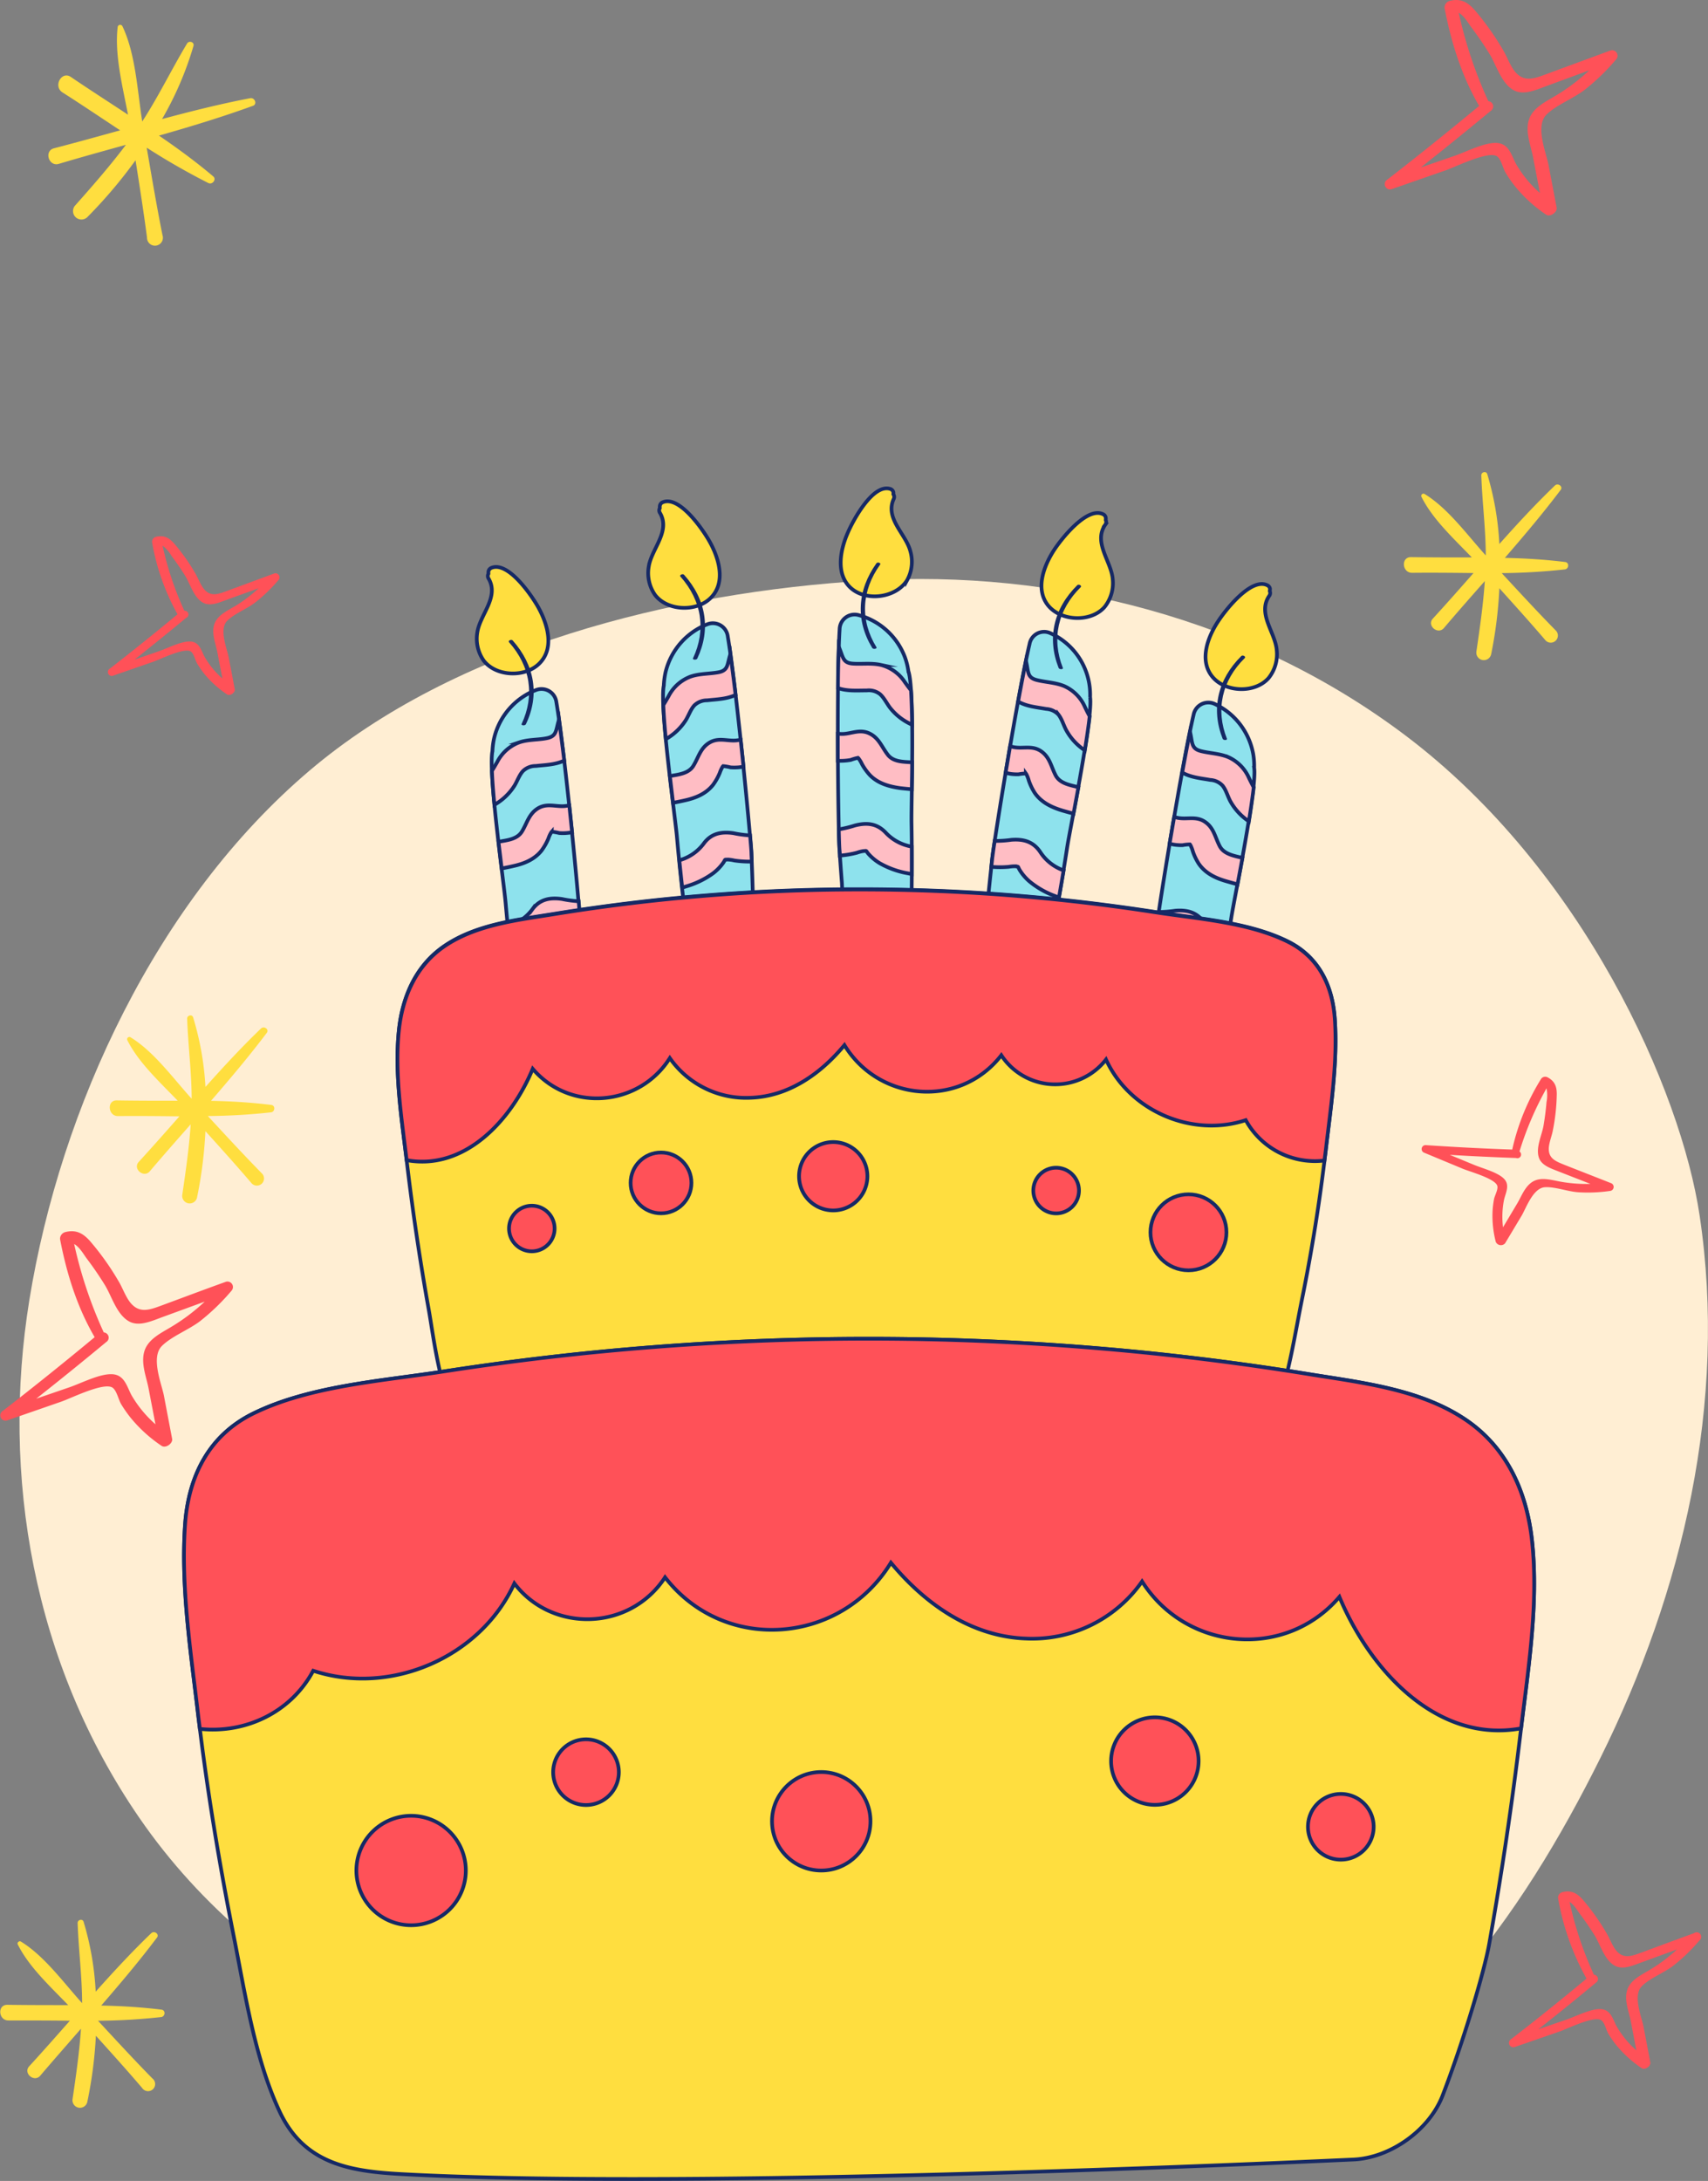 <?xml version="1.0" encoding="UTF-8"?> <svg xmlns="http://www.w3.org/2000/svg" id="Layer_1" data-name="Layer 1" viewBox="0 0 461.71 589.5"><rect x="0" y="0" width="461.71" height="589.5" fill="#808080" stroke="none"/> <defs> <style>.cls-1{fill:#ffeed3;}.cls-2,.cls-8{fill:#ff5158;}.cls-3,.cls-6{fill:#ffde3f;}.cls-4{fill:#8ee2ed;}.cls-4,.cls-5,.cls-6,.cls-8{stroke:#162965;stroke-miterlimit:10;}.cls-5{fill:#ffbdc4;}.cls-7{fill:#162965;}</style> </defs> <title>circle_1-02</title> <path class="cls-1" d="M527.52,332.52c-5-33.66-31.41-93.39-79.43-129.66-42.15-31.84-94.78-45-145.69-41.93C249.72,164.05,190.94,179,151.74,212.3c-41.32,35.09-67.27,91-75.72,143.06-7.69,47.42.94,98.11,29.67,139.91,33.45,48.65,89.2,71.83,146.2,84.71,48.5,10.95,101.44,18.29,148.38,2.39,48.87-16.55,79.33-60.71,100.47-103.29C522.93,434.37,535.11,383.08,527.52,332.52Z" transform="translate(-68.08 -4)"></path> <path class="cls-2" d="M503.63,323.82c-4.07-1.61-8.16-3.2-12.24-4.81-2.46-1-4.54-1.66-4.64-4.27-.06-1.64.83-3.65,1.11-5.26a54,54,0,0,0,1.05-9.76c0-1.81-.41-3.42-2.44-4.5a1.38,1.38,0,0,0-1.75.32,61.36,61.36,0,0,0-7.85,19.18q-11.69-.41-23.4-1.2a1.06,1.06,0,0,0-.52,2l10.49,4.36c2,.84,9.07,2.74,9.42,4.76.17,1-.73,2.52-.92,3.52a25.13,25.13,0,0,0-.39,3.24,28,28,0,0,0,.88,8.3,1.53,1.53,0,0,0,2.5.37l4.5-7.51c1.18-2,3.06-7.47,6.28-7.66,2.69-.17,6.21,1.18,9,1.36a42,42,0,0,0,8.7-.37A1.09,1.09,0,0,0,503.63,323.82Zm-14.12-.5c-2.53-.5-5.12-1.2-7.22.15s-3,4.09-4.18,6l-3.73,6.26a23.27,23.27,0,0,1,.26-7.36c.37-1.82,1.72-4,0-5.76s-5.76-2.78-8.15-3.78L460,316.15q9,.54,17.91.85a1,1,0,0,0,.92-1.76,86.83,86.83,0,0,1,7.31-17.08,9.79,9.79,0,0,1,0,3.72q-.27,3.21-.81,6.37c-.44,2.58-2.11,5.83-1.29,8.54.67,2.22,3.23,3,5.49,3.9L498,324A39.19,39.19,0,0,1,489.51,323.32Z" transform="translate(-68.08 -4)"></path> <path class="cls-2" d="M142.11,159.05l-12.33,4.55c-2.49.92-4.5,1.78-6.31-.1-1.14-1.19-1.82-3.28-2.68-4.67a53,53,0,0,0-5.7-8c-1.22-1.34-2.58-2.28-4.81-1.74a1.4,1.4,0,0,0-1.1,1.41,61.28,61.28,0,0,0,6.89,19.54q-9,7.47-18.27,14.67a1.06,1.06,0,0,0,1,1.87l10.73-3.72c2.06-.72,8.6-4,10.2-2.71.8.63,1.13,2.37,1.66,3.23a25.76,25.76,0,0,0,1.86,2.69,28.11,28.11,0,0,0,6.18,5.61c.83.58,2.28-.49,2.11-1.39q-.81-4.29-1.64-8.6c-.43-2.27-2.68-7.61-.4-9.9,1.9-1.91,5.43-3.25,7.65-5a42.72,42.72,0,0,0,6.25-6.06A1.09,1.09,0,0,0,142.11,159.05Zm-10.88,9c-2.22,1.3-4.62,2.5-5.29,4.91s.45,5.07.88,7.27q.68,3.57,1.37,7.16a23.37,23.37,0,0,1-4.7-5.67c-.94-1.61-1.36-4.12-3.83-4.31s-6.15,1.75-8.59,2.6l-6.61,2.28q7-5.55,13.94-11.28a1,1,0,0,0-.48-1.92,85.88,85.88,0,0,1-5.9-17.62,9.52,9.52,0,0,1,2.43,2.81c1.3,1.71,2.51,3.48,3.64,5.29,1.39,2.22,2.31,5.76,4.71,7.24,2,1.21,4.41.1,6.7-.74L138,163A38.83,38.83,0,0,1,131.23,168.07Z" transform="translate(-68.08 -4)"></path> <path class="cls-2" d="M526,526.53q-6.9,2.52-13.78,5.08c-2.77,1-5,2-7-.12-1.27-1.32-2-3.66-3-5.21a60.35,60.35,0,0,0-6.37-8.92c-1.36-1.49-2.88-2.55-5.38-1.94a1.57,1.57,0,0,0-1.22,1.57,68.58,68.58,0,0,0,7.7,21.82q-10,8.34-20.4,16.37a1.18,1.18,0,0,0,1.08,2.09l12-4.15c2.3-.8,9.6-4.46,11.39-3,.88.71,1.26,2.64,1.84,3.61a29.27,29.27,0,0,0,2.09,3,31.56,31.56,0,0,0,6.89,6.27c.93.64,2.55-.56,2.36-1.56l-1.83-9.6c-.48-2.53-3-8.5-.45-11,2.12-2.13,6.06-3.63,8.54-5.56a47.13,47.13,0,0,0,7-6.77A1.21,1.21,0,0,0,526,526.53ZM513.8,536.59c-2.48,1.46-5.16,2.8-5.91,5.48s.51,5.66,1,8.12l1.53,8a25.82,25.82,0,0,1-5.24-6.33c-1.05-1.79-1.52-4.59-4.27-4.8s-6.87,2-9.6,2.9l-7.38,2.54q7.88-6.19,15.56-12.59a1.16,1.16,0,0,0-.54-2.15,96.67,96.67,0,0,1-6.58-19.66c1.23.7,2.14,2.37,2.72,3.13,1.44,1.91,2.79,3.89,4.06,5.91,1.54,2.48,2.57,6.43,5.26,8.08,2.21,1.35,4.92.11,7.47-.82l9.52-3.48A43.35,43.35,0,0,1,513.8,536.59Z" transform="translate(-68.08 -4)"></path> <path class="cls-2" d="M503.25,17.71l-16.74,6.17c-3.37,1.25-6.1,2.42-8.56-.14-1.54-1.61-2.46-4.45-3.63-6.33a73.18,73.18,0,0,0-7.73-10.84c-1.66-1.82-3.51-3.1-6.54-2.35a1.87,1.87,0,0,0-1.48,1.9c1.77,9.28,4.63,18.43,9.35,26.51q-12.21,10.14-24.79,19.9a1.43,1.43,0,0,0,1.31,2.54L459,50c2.8-1,11.67-5.41,13.84-3.68,1.08.86,1.53,3.21,2.25,4.39a34.79,34.79,0,0,0,2.53,3.64A38.36,38.36,0,0,0,486,62c1.14.79,3.11-.67,2.88-1.89q-1.12-5.84-2.23-11.66c-.59-3.09-3.63-10.34-.55-13.44,2.58-2.59,7.37-4.41,10.39-6.76A58.45,58.45,0,0,0,505,20,1.48,1.48,0,0,0,503.25,17.71ZM488.48,29.94c-3,1.78-6.27,3.4-7.17,6.66s.61,6.89,1.18,9.87l1.87,9.71A31.74,31.74,0,0,1,478,48.49c-1.27-2.18-1.84-5.58-5.19-5.84s-8.34,2.38-11.66,3.52l-9,3.1q9.57-7.55,18.91-15.3a1.42,1.42,0,0,0-.65-2.62,117.53,117.53,0,0,1-8-23.89c1.5.85,2.61,2.87,3.31,3.8q2.64,3.49,4.93,7.19c1.88,3,3.13,7.81,6.4,9.81,2.68,1.64,6,.14,9.08-1L497.7,23A52.54,52.54,0,0,1,488.48,29.94Z" transform="translate(-68.08 -4)"></path> <path class="cls-2" d="M129,350.51c-5.58,2-11.16,4.11-16.74,6.17-3.37,1.24-6.1,2.41-8.56-.15-1.55-1.6-2.46-4.45-3.63-6.33a72.52,72.52,0,0,0-7.74-10.84c-1.65-1.81-3.5-3.1-6.53-2.35a1.89,1.89,0,0,0-1.49,1.9c1.77,9.29,4.63,18.44,9.36,26.52q-12.21,10.14-24.79,19.9a1.43,1.43,0,0,0,1.31,2.54l14.56-5.05c2.8-1,11.67-5.41,13.84-3.68,1.08.86,1.53,3.21,2.24,4.4a34.67,34.67,0,0,0,2.53,3.63,38.39,38.39,0,0,0,8.38,7.62c1.14.79,3.11-.67,2.87-1.88l-2.22-11.67c-.59-3.09-3.64-10.33-.55-13.43,2.58-2.6,7.37-4.42,10.39-6.76a58.51,58.51,0,0,0,8.48-8.23A1.48,1.48,0,0,0,129,350.51Zm-14.77,12.23c-3,1.77-6.27,3.4-7.17,6.66s.61,6.88,1.18,9.86q.93,4.86,1.87,9.72a31.7,31.7,0,0,1-6.38-7.69c-1.27-2.19-1.84-5.59-5.19-5.84s-8.35,2.37-11.67,3.52l-9,3.09q9.55-7.53,18.91-15.3a1.41,1.41,0,0,0-.65-2.61,117,117,0,0,1-8-23.9c1.49.85,2.61,2.87,3.31,3.81q2.64,3.48,4.93,7.18c1.88,3,3.13,7.81,6.4,9.81,2.68,1.65,6,.14,9.08-1l11.57-4.23A52.59,52.59,0,0,1,114.22,362.74Z" transform="translate(-68.08 -4)"></path> <path class="cls-3" d="M112,67.55c-1.57-7.84-2.9-15.74-4.26-23.63a188,188,0,0,0,16.65,9.55c1.1.56,2.32-1,1.3-1.82-4.64-3.92-9.58-7.55-14.64-11,8.53-2.42,17-5,25.27-8,1.39-.33.73-2.36-.64-2.1-8,1.53-15.89,3.51-23.79,5.63a89.21,89.21,0,0,0,8.49-19.76c.3-1.06-1.2-1.54-1.73-.66-4.2,7-7.69,14.26-12.12,21.08-1.33-8.36-1.78-18.3-5.39-25.82a.69.69,0,0,0-1.24.21C99,18.71,101.2,27.23,102.68,35,97.5,31.58,92.29,28.24,87.23,24.8,84.71,23.09,82.37,27.35,85,29c5.18,3.3,10.35,6.79,15.56,10.23-6,1.65-11.93,3.31-17.88,4.85-2.74.7-1.46,5,1.27,4.22,6-1.79,12.08-3.47,18.17-5.16-4.31,5.73-9,11.08-13.79,16.48a2.28,2.28,0,0,0,3.33,3.1,130.08,130.08,0,0,0,13.06-15.4c1.1,7,2.19,13.92,3.1,20.9A2.15,2.15,0,1,0,112,67.55Z" transform="translate(-68.08 -4)"></path> <path class="cls-3" d="M138.94,321.23c-5-5.09-9.83-10.34-14.68-15.57a169.48,169.48,0,0,0,17.07-1c1.1-.12,1.26-1.84.09-2-5.37-.67-10.83-1-16.3-1.11,5.18-6,10.27-12,15-18.28.88-.93-.6-2.12-1.5-1.26-5.2,5-10.15,10.36-15,15.78A79.38,79.38,0,0,0,120.29,279c-.29-.94-1.65-.57-1.62.35.26,7.23,1.2,14.38,1.22,21.63-5.07-5.59-10.24-12.79-16.59-16.65a.62.62,0,0,0-.83.76c3,6.06,8.77,11.35,13.65,16.43-5.53,0-11,0-16.49-.09-2.72-.05-2.39,4.27.36,4.24,5.48-.05,11,0,16.59.07-3.65,4.14-7.29,8.27-11,12.32-1.7,1.86,1.37,4.46,3,2.53,3.61-4.26,7.33-8.47,11.05-12.69-.43,6.37-1.34,12.66-2.27,19a2,2,0,0,0,4,.7,116.36,116.36,0,0,0,2.25-17.85c4.21,4.65,8.41,9.32,12.49,14.09A1.92,1.92,0,1,0,138.94,321.23Z" transform="translate(-68.08 -4)"></path> <path class="cls-3" d="M488.7,174.48c-5-5.09-9.83-10.34-14.68-15.57a169.31,169.31,0,0,0,17.07-1c1.1-.13,1.27-1.85.09-2-5.37-.67-10.82-1-16.3-1.12,5.18-6,10.28-12,15-18.27.88-.93-.6-2.12-1.49-1.27-5.21,5-10.16,10.36-15,15.79a79.46,79.46,0,0,0-3.27-18.89c-.29-.93-1.65-.56-1.61.35.25,7.24,1.19,14.39,1.21,21.64-5.06-5.59-10.24-12.8-16.59-16.65a.6.6,0,0,0-.82.75c3,6.07,8.76,11.36,13.64,16.43-5.53,0-11,0-16.49-.08-2.71,0-2.39,4.26.36,4.24,5.48-.06,11,0,16.59.06-3.65,4.14-7.29,8.28-11,12.32-1.71,1.86,1.36,4.47,3,2.54,3.61-4.26,7.33-8.47,11.05-12.69-.43,6.37-1.34,12.66-2.27,19a2,2,0,0,0,4,.69A116.2,116.2,0,0,0,473.39,163c4.2,4.66,8.41,9.32,12.48,14.09A1.92,1.92,0,1,0,488.7,174.48Z" transform="translate(-68.08 -4)"></path> <path class="cls-3" d="M109.26,565.78c-5-5.1-9.83-10.35-14.68-15.58a166.43,166.43,0,0,0,17.07-1c1.1-.13,1.27-1.85.09-2-5.37-.67-10.82-1-16.3-1.11,5.19-6,10.28-12,15-18.28.88-.92-.6-2.12-1.49-1.26-5.21,5-10.16,10.36-15,15.78a79.38,79.38,0,0,0-3.27-18.88c-.29-.93-1.64-.57-1.61.35.25,7.23,1.19,14.38,1.21,21.64-5.06-5.6-10.24-12.8-16.58-16.66-.44-.26-1.06.31-.83.76,3,6.07,8.76,11.36,13.64,16.43-5.52,0-11,0-16.49-.08-2.71,0-2.38,4.26.36,4.23,5.48,0,11,0,16.59.07-3.65,4.14-7.29,8.28-11,12.32-1.7,1.86,1.36,4.47,3,2.53,3.61-4.25,7.33-8.46,11-12.69-.43,6.38-1.34,12.67-2.27,19a2,2,0,0,0,4,.69A116.2,116.2,0,0,0,94,554.25c4.2,4.66,8.41,9.32,12.48,14.09A1.92,1.92,0,1,0,109.26,565.78Z" transform="translate(-68.08 -4)"></path> <path class="cls-4" d="M295,233.29c.19,3.15.42,6.3.67,9.45a68,68,0,0,0,.83,8.31c.63,3,2.74,6,5.46,6.89a3.64,3.64,0,0,0,1,.77,7.39,7.39,0,0,0,9-1.6c2.37-2.58,2.46-6.18,2.52-9.48q.18-10.62,0-21.26c-.1-5.22.92-35.73-.84-40.94a19,19,0,0,0-.86-3.56,18.54,18.54,0,0,0-12.66-11.63,4.05,4.05,0,0,0-5.07,3.85C294.2,187.76,294.64,227.24,295,233.29Z" transform="translate(-68.08 -4)"></path> <path class="cls-5" d="M299.19,227.12c3.2-.82,5.92-.57,8.28,1.9a12.42,12.42,0,0,0,6.82,3.77l.25.06q0,3.71,0,7.42l-1-.21a23.63,23.63,0,0,1-7.62-2.72,13.08,13.08,0,0,1-3.11-2.58c-.79-.93-.26-.78-1.37-.72a10,10,0,0,0-1.69.44,25.88,25.88,0,0,1-4.63.78c0-.66-.09-1.31-.13-2-.05-.95-.11-2.72-.17-5.08A32.16,32.16,0,0,0,299.19,227.12Z" transform="translate(-68.08 -4)"></path> <path class="cls-5" d="M314.64,199.89a15.46,15.46,0,0,1-5.87-4.47c-.94-1.18-1.67-2.8-2.81-3.8a4.88,4.88,0,0,0-3.55-1c-2.6,0-5.33.24-7.81-.64,0-4.12.12-8,.22-11.15.14.3.26.62.38.93.79,2.06.92,3.42,3.34,3.61s5-.22,7.59.34a11,11,0,0,1,6.54,4.65c.58.8,1.11,1.54,1.67,2.21C314.51,193.2,314.6,196.43,314.64,199.89Z" transform="translate(-68.08 -4)"></path> <path class="cls-5" d="M303.29,213.57a15.68,15.68,0,0,1-2.18-3,8.47,8.47,0,0,0-.95-1.59l-.16-.14a12.09,12.09,0,0,0-1.93.56,14.64,14.64,0,0,1-2,.23,12.75,12.75,0,0,1-1.51,0c0-2.4,0-4.86,0-7.32l.12,0c2.93.48,5.4-1.47,8.37-.09,2.62,1.22,3.35,3.63,5,5.76,1.5,2,4.27,1.92,6.6,2.08,0,2.56-.06,5-.09,7.28-1.05-.1-2.1-.19-3.17-.32C308.39,216.59,305.47,215.77,303.29,213.57Z" transform="translate(-68.08 -4)"></path> <path class="cls-6" d="M298.31,163.13c4.22,3.51,12.09,2.4,15-2.34a10.24,10.24,0,0,0,.86-7.8c-1.21-4.68-6.94-8.84-4.49-14.14a1.26,1.26,0,0,0-.11-1.26,2.34,2.34,0,0,0,0-.57,1.23,1.23,0,0,0-.88-.88c-4.66-1.42-10,8.5-11.43,11.85C295.21,152.63,293.84,159.4,298.31,163.13Z" transform="translate(-68.08 -4)"></path> <path class="cls-7" d="M305,156.25c.31-.43,1.33-.07,1,.36-5.09,7.11-5.43,15.12-1,22.32.27.44-.87.65-1.13.21C299.34,171.75,299.78,163.55,305,156.25Z" transform="translate(-68.08 -4)"></path> <path class="cls-4" d="M336.27,236.36q-.52,4.71-1,9.42a68.48,68.48,0,0,0-.6,8.33c.1,3.08,1.67,6.36,4.2,7.72a3.6,3.6,0,0,0,.86.94,7.39,7.39,0,0,0,9.13,0c2.78-2.13,3.49-5.67,4.11-8.91q2-10.44,3.61-20.95c.8-5.16,7-35.05,6.18-40.48a18.27,18.27,0,0,0-10.73-17.28,4,4,0,0,0-5.64,2.93C343.27,191.36,336.94,230.34,336.27,236.36Z" transform="translate(-68.08 -4)"></path> <path class="cls-5" d="M341.45,231c3.29-.26,5.93.46,7.83,3.29a12.43,12.43,0,0,0,6.08,4.89l.24.09q-.62,3.66-1.26,7.32l-1-.37a23.83,23.83,0,0,1-7-4,13.25,13.25,0,0,1-2.62-3.07c-.62-1.06-.12-.82-1.23-1a10.11,10.11,0,0,0-1.73.15,27.34,27.34,0,0,1-4.7,0l.21-2c.11-1,.35-2.7.7-5A30.11,30.11,0,0,0,341.45,231Z" transform="translate(-68.08 -4)"></path> <path class="cls-5" d="M361.33,206.81a15.39,15.39,0,0,1-5-5.41c-.73-1.32-1.16-3-2.11-4.22a4.92,4.92,0,0,0-3.34-1.56c-2.56-.46-5.29-.67-7.58-2,.75-4.06,1.47-7.81,2.12-10.95.08.32.15.65.22,1,.42,2.17.31,3.52,2.66,4.13s5,.65,7.42,1.63a11,11,0,0,1,5.66,5.71c.43.88.82,1.7,1.26,2.46C362.35,200.2,361.88,203.39,361.33,206.81Z" transform="translate(-68.08 -4)"></path> <path class="cls-5" d="M347.81,218.34a15.39,15.39,0,0,1-1.62-3.37,8.64,8.64,0,0,0-.68-1.73l-.12-.17a13.75,13.75,0,0,0-2,.22,13.34,13.34,0,0,1-2-.1c-.48-.07-1-.18-1.47-.3l1.22-7.22.13.05c2.79,1,5.56-.52,8.25,1.34,2.38,1.65,2.69,4.16,3.93,6.53,1.15,2.19,3.89,2.62,6.15,3.18-.46,2.52-.91,5-1.33,7.16-1-.28-2-.54-3.07-.86C352.32,222.19,349.58,220.89,347.81,218.34Z" transform="translate(-68.08 -4)"></path> <path class="cls-6" d="M351.53,167.8c3.56,4.17,11.51,4.43,15.15.26a10.32,10.32,0,0,0,2.19-7.54c-.4-4.82-5.34-9.9-2-14.71a1.23,1.23,0,0,0,.11-1.26A2.13,2.13,0,0,0,367,144a1.24,1.24,0,0,0-.71-1c-4.35-2.19-11.31,6.67-13.3,9.72C350.27,156.93,347.76,163.36,351.53,167.8Z" transform="translate(-68.08 -4)"></path> <path class="cls-7" d="M359.29,162.17c.38-.38,1.33.15.95.52-6.23,6.14-7.94,14-4.85,21.82.19.48-1,.49-1.15,0C351.07,176.47,352.91,168.46,359.29,162.17Z" transform="translate(-68.08 -4)"></path> <path class="cls-4" d="M380.62,255.51c-.35,3.14-.67,6.29-1,9.43a68.35,68.35,0,0,0-.61,8.33c.11,3.08,1.68,6.36,4.2,7.72a3.46,3.46,0,0,0,.87.93,7.38,7.38,0,0,0,9.13,0c2.77-2.13,3.48-5.66,4.1-8.9q2-10.44,3.62-21c.8-5.16,7-35.05,6.18-40.48a19.48,19.48,0,0,0-.25-3.66,18.56,18.56,0,0,0-10.48-13.63,4.06,4.06,0,0,0-5.65,2.94C387.61,210.52,381.29,249.5,380.62,255.51Z" transform="translate(-68.08 -4)"></path> <path class="cls-5" d="M385.79,250.15c3.3-.26,5.94.46,7.84,3.29a12.33,12.33,0,0,0,6.08,4.88l.23.1q-.6,3.66-1.26,7.32l-.95-.38a23.48,23.48,0,0,1-7-4,13.12,13.12,0,0,1-2.63-3.07c-.62-1.05-.12-.81-1.22-.94a9.3,9.3,0,0,0-1.74.15,26.27,26.27,0,0,1-4.69,0c.07-.65.13-1.31.21-2,.1-.94.35-2.69.7-5A30.07,30.07,0,0,0,385.79,250.15Z" transform="translate(-68.08 -4)"></path> <path class="cls-5" d="M405.68,226a15.59,15.59,0,0,1-5-5.41c-.72-1.33-1.16-3.05-2.11-4.23a4.89,4.89,0,0,0-3.34-1.55c-2.55-.46-5.29-.67-7.57-2,.74-4.05,1.46-7.8,2.11-10.94.09.32.16.65.22,1,.42,2.16.32,3.52,2.67,4.13s5,.64,7.42,1.63a11,11,0,0,1,5.65,5.71c.43.87.83,1.69,1.26,2.46C406.69,219.35,406.23,222.55,405.68,226Z" transform="translate(-68.08 -4)"></path> <path class="cls-5" d="M392.16,237.5a15.05,15.05,0,0,1-1.63-3.38,8.53,8.53,0,0,0-.67-1.72.92.92,0,0,0-.13-.17,12.49,12.49,0,0,0-2,.22,13.28,13.28,0,0,1-2-.11,11.42,11.42,0,0,1-1.48-.3c.4-2.36.81-4.78,1.23-7.21l.12,0c2.8,1,5.57-.53,8.26,1.34,2.38,1.65,2.68,4.15,3.93,6.53,1.14,2.19,3.88,2.62,6.15,3.18-.46,2.52-.92,5-1.34,7.16-1-.28-2-.55-3.06-.86C396.66,241.35,393.93,240.05,392.16,237.5Z" transform="translate(-68.08 -4)"></path> <path class="cls-6" d="M395.88,187c3.55,4.18,11.5,4.44,15.14.26a10.26,10.26,0,0,0,2.19-7.54c-.4-4.81-5.33-9.89-2-14.7a1.28,1.28,0,0,0,.11-1.26,3.7,3.7,0,0,0,.07-.56,1.25,1.25,0,0,0-.72-1c-4.35-2.2-11.31,6.67-13.29,9.72C394.61,176.08,392.1,182.52,395.88,187Z" transform="translate(-68.08 -4)"></path> <path class="cls-7" d="M403.64,181.32c.38-.37,1.32.16.95.53-6.23,6.14-7.94,14-4.85,21.81.18.48-1,.49-1.16,0C395.41,195.63,397.25,187.62,403.64,181.32Z" transform="translate(-68.08 -4)"></path> <path class="cls-4" d="M264.81,176a4.06,4.06,0,0,0-5.45-3.29A18.56,18.56,0,0,0,248,185.67a20.05,20.05,0,0,0-.48,3.63c-1.18,5.36,3.08,35.59,3.54,40.8q.93,10.59,2.25,21.14c.41,3.27.88,6.84,3.52,9.15A7.39,7.39,0,0,0,266,261a3.66,3.66,0,0,0,.92-.87c2.61-1.2,4.39-4.37,4.69-7.44a68.44,68.44,0,0,0-.06-8.35c-.09-3.15-.2-6.31-.35-9.47C270.87,228.85,267.09,189.54,264.81,176Z" transform="translate(-68.08 -4)"></path> <path class="cls-5" d="M266.34,229.2c-3.28-.47-6,.07-8,2.78a12.38,12.38,0,0,1-6.38,4.48l-.24.08c.24,2.46.51,4.92.78,7.38l1-.31a23.72,23.72,0,0,0,7.28-3.52,12.93,12.93,0,0,0,2.82-2.9c.69-1,.17-.8,1.28-.86a10.33,10.33,0,0,1,1.73.26,26.82,26.82,0,0,0,4.68.28c0-.66-.05-1.32-.08-2,0-.94-.17-2.71-.37-5.07A28.77,28.77,0,0,1,266.34,229.2Z" transform="translate(-68.08 -4)"></path> <path class="cls-5" d="M248.07,203.78a15.52,15.52,0,0,0,5.36-5.07c.81-1.27,1.35-3,2.38-4.08a4.88,4.88,0,0,1,3.43-1.33c2.58-.29,5.33-.33,7.69-1.47-.48-4.09-1-7.89-1.4-11.06-.1.31-.2.64-.29,1-.56,2.12-.54,3.49-2.92,3.94s-5.05.32-7.51,1.15a11,11,0,0,0-6,5.32c-.49.85-.94,1.64-1.42,2.38C247.48,197.12,247.73,200.34,248.07,203.78Z" transform="translate(-68.08 -4)"></path> <path class="cls-5" d="M260.81,216.17a15.44,15.44,0,0,0,1.84-3.27,8.55,8.55,0,0,1,.78-1.68l.14-.15a13.15,13.15,0,0,1,2,.35,14.82,14.82,0,0,0,2,0,11.12,11.12,0,0,0,1.49-.21c-.24-2.38-.5-4.82-.76-7.27l-.12,0c-2.86.79-5.52-.89-8.33.8-2.48,1.49-2.94,4-4.34,6.26-1.29,2.11-4.05,2.36-6.35,2.77.3,2.55.6,5,.87,7.24,1-.22,2.07-.41,3.12-.66C256.06,219.72,258.87,218.6,260.81,216.17Z" transform="translate(-68.08 -4)"></path> <path class="cls-6" d="M259.87,150.32c-1.78-3.18-8.15-12.47-12.64-10.56a1.24,1.24,0,0,0-.78,1,2.38,2.38,0,0,0,0,.57,1.24,1.24,0,0,0,0,1.26c3,5-2.26,9.76-3,14.55a10.27,10.27,0,0,0,1.7,7.66c3.36,4.4,11.31,4.67,15.13.73C264.43,161.31,262.34,154.72,259.87,150.32Z" transform="translate(-68.08 -4)"></path> <path class="cls-7" d="M253,159.36c-.36-.39-1.34.07-1,.47,5.81,6.53,7,14.45,3.42,22.08-.22.47.93.55,1.15.09C260.28,174.17,259,166.06,253,159.36Z" transform="translate(-68.08 -4)"></path> <path class="cls-4" d="M218.48,193.79a4.06,4.06,0,0,0-5.45-3.3,18.58,18.58,0,0,0-11.35,12.92,19.31,19.31,0,0,0-.48,3.63c-1.19,5.37,3.08,35.6,3.54,40.8q.93,10.59,2.25,21.14c.41,3.27.88,6.85,3.52,9.15a7.35,7.35,0,0,0,9.1.63,3.54,3.54,0,0,0,.93-.87c2.61-1.2,4.39-4.37,4.69-7.43a68.42,68.42,0,0,0-.06-8.35c-.09-3.16-.2-6.32-.35-9.47C224.54,246.59,220.76,207.28,218.48,193.79Z" transform="translate(-68.08 -4)"></path> <path class="cls-5" d="M220,247c-3.28-.47-6,.07-8,2.77a12.38,12.38,0,0,1-6.38,4.48l-.24.08q.36,3.71.78,7.39l1-.32a23.49,23.49,0,0,0,7.28-3.52,13.1,13.1,0,0,0,2.82-2.89c.69-1,.17-.81,1.28-.87a10.07,10.07,0,0,1,1.72.26,27,27,0,0,0,4.69.29c0-.66-.05-1.32-.08-2,0-.95-.17-2.72-.37-5.07A30,30,0,0,1,220,247Z" transform="translate(-68.08 -4)"></path> <path class="cls-5" d="M201.73,221.53a15.4,15.4,0,0,0,5.37-5.08c.81-1.27,1.35-3,2.38-4.07a4.89,4.89,0,0,1,3.43-1.34c2.58-.29,5.32-.32,7.69-1.47-.48-4.09-1-7.88-1.4-11.06-.1.32-.2.64-.29,1-.56,2.13-.54,3.49-2.92,4s-5.05.31-7.51,1.14a11,11,0,0,0-6,5.33c-.49.84-.94,1.64-1.42,2.37C201.15,214.86,201.4,218.08,201.73,221.53Z" transform="translate(-68.08 -4)"></path> <path class="cls-5" d="M214.47,233.91a15.66,15.66,0,0,0,1.85-3.26,8.29,8.29,0,0,1,.78-1.68l.14-.16a13.15,13.15,0,0,1,2,.35,12.13,12.13,0,0,0,2,0,13,13,0,0,0,1.49-.2c-.25-2.39-.5-4.83-.76-7.28l-.12,0c-2.86.8-5.52-.88-8.33.8-2.48,1.5-2.95,4-4.34,6.27-1.29,2.11-4,2.36-6.35,2.77.3,2.54.6,5,.87,7.23,1-.21,2.07-.41,3.12-.66C209.73,237.46,212.54,236.34,214.47,233.91Z" transform="translate(-68.08 -4)"></path> <path class="cls-6" d="M213.54,168.06c-1.78-3.17-8.15-12.47-12.64-10.56a1.27,1.27,0,0,0-.78,1,2.42,2.42,0,0,0,0,.57,1.24,1.24,0,0,0,0,1.26c3,5-2.26,9.76-3,14.54a10.31,10.31,0,0,0,1.7,7.67c3.36,4.4,11.31,4.66,15.13.72C218.1,179.05,216,172.47,213.54,168.06Z" transform="translate(-68.08 -4)"></path> <path class="cls-7" d="M206.67,177.11c-.36-.4-1.34.06-1,.46,5.81,6.53,7,14.46,3.42,22.09-.22.46.93.55,1.15.09C214,191.91,212.63,183.8,206.67,177.11Z" transform="translate(-68.08 -4)"></path> <path class="cls-6" d="M178.05,318q2.37,20.08,5.93,40c1.56,8.79,3.43,26.48,11,35.37.1.66.21,1.33.32,2a2.86,2.86,0,0,0,2.85,2.62c1.47.13,2.95.24,4.42.36a13.85,13.85,0,0,0,4.23.35,1343.42,1343.42,0,0,0,181.79,2.54c9.86-.54,18.11-2.14,22.6-11.8,4.82-10.38,6.54-22.82,8.8-34q4.1-20.14,6.47-40.58c1.35-11.6,3.26-23.89,2.44-35.58-.64-9-4.4-16.74-12.77-20.86-10.57-5.21-24.17-6.12-35.65-7.9a520.76,520.76,0,0,0-80.35-6.17,514.31,514.31,0,0,0-82.19,6.65c-10.1,1.64-21.36,2.84-30,8.88-7.6,5.34-11.13,13.71-12.05,22.73C174.71,294.36,176.69,306.46,178.05,318Z" transform="translate(-68.08 -4)"></path> <path class="cls-8" d="M178,317.59c-1.37-11.44-3.28-23.38-2.11-34.9.92-9,4.45-17.39,12.05-22.73,8.6-6,19.86-7.24,30-8.88a514.31,514.31,0,0,1,82.19-6.65,520.76,520.76,0,0,1,80.35,6.17c11.48,1.78,25.08,2.69,35.65,7.9,8.37,4.12,12.13,11.82,12.77,20.86.82,11.69-1.09,24-2.44,35.58-.11.91-.24,1.83-.35,2.75a21.35,21.35,0,0,1-21.28-10.92c-14.6,4.81-31.47-2.57-37.77-16.39a17.41,17.41,0,0,1-28.3-1.15c-11.16,14.38-33,12.65-42.41-2.74-6.38,7.7-15,13.85-25.35,14.23A25.16,25.16,0,0,1,249.15,290c-8.27,13.06-26.91,14.76-37.06,2.9C206.23,307,193.57,320.45,178,317.59Z" transform="translate(-68.08 -4)"></path> <path class="cls-8" d="M347.41,325.79a6.17,6.17,0,1,0,6.17-6.16A6.16,6.16,0,0,0,347.41,325.79Z" transform="translate(-68.08 -4)"></path> <circle class="cls-8" cx="178.69" cy="319.73" r="8.22"></circle> <path class="cls-8" d="M284.08,321.93a9.24,9.24,0,1,0,9.24-9.24A9.24,9.24,0,0,0,284.08,321.93Z" transform="translate(-68.08 -4)"></path> <path class="cls-8" d="M205.68,336.06a6.16,6.16,0,1,0,6.16-6.16A6.16,6.16,0,0,0,205.68,336.06Z" transform="translate(-68.08 -4)"></path> <circle class="cls-8" cx="321.27" cy="333.09" r="10.27"></circle> <path class="cls-6" d="M482.28,420.92c-1.32-13-6.4-25-17.34-32.72-12.38-8.69-28.59-10.43-43.13-12.79a742,742,0,0,0-118.32-9.56,750.35,750.35,0,0,0-115.67,8.88c-16.53,2.56-36.11,3.87-51.33,11.37-12,5.93-17.46,17-18.37,30-1.18,16.73,1.54,34.32,3.48,50.94,2.36,20.26,5.71,40.38,9.68,60.39,3.1,15.59,5.64,32.77,12.33,47.19,6.46,13.9,18.34,16.21,32.54,17,71.56,3.93,210.35-1.75,257.79-3.91,10-.45,20.5-7.94,24.11-17.3,5.48-14.24,11.21-33.21,12.6-41q5.1-28.66,8.53-57.6C481.14,455.14,484,437.73,482.28,420.92Z" transform="translate(-68.08 -4)"></path> <path class="cls-8" d="M479.26,471.17c2-16.48,4.71-33.65,3-50.25-1.32-13-6.4-25-17.34-32.72-12.38-8.69-28.59-10.43-43.13-12.79a742,742,0,0,0-118.32-9.56,750.35,750.35,0,0,0-115.67,8.88c-16.53,2.56-36.11,3.87-51.33,11.37-12,5.93-17.46,17-18.37,30-1.18,16.82,1.57,34.51,3.51,51.21.15,1.32.34,2.64.5,4,12.39,1.33,24.66-4.51,30.64-15.72,21,6.92,45.3-3.7,54.37-23.6,10.19,13.4,31.22,12.9,40.74-1.65,16.07,20.7,47.49,18.21,61.05-3.95,9.19,11.09,21.65,19.95,36.5,20.5a36.26,36.26,0,0,0,31.4-15.43c11.9,18.8,38.74,21.26,53.34,4.17C438.61,455.88,456.84,475.28,479.26,471.17Z" transform="translate(-68.08 -4)"></path> <path class="cls-8" d="M235.37,483a8.88,8.88,0,1,1-8.88-8.87A8.88,8.88,0,0,1,235.37,483Z" transform="translate(-68.08 -4)"></path> <path class="cls-8" d="M392.09,480a11.83,11.83,0,1,1-11.83-11.82A11.82,11.82,0,0,1,392.09,480Z" transform="translate(-68.08 -4)"></path> <circle class="cls-8" cx="222" cy="492.28" r="13.31"></circle> <path class="cls-8" d="M439.41,497.76a8.88,8.88,0,1,1-8.87-8.87A8.87,8.87,0,0,1,439.41,497.76Z" transform="translate(-68.08 -4)"></path> <path class="cls-8" d="M194,509.59a14.79,14.79,0,1,1-14.79-14.79A14.79,14.79,0,0,1,194,509.59Z" transform="translate(-68.08 -4)"></path> </svg> 